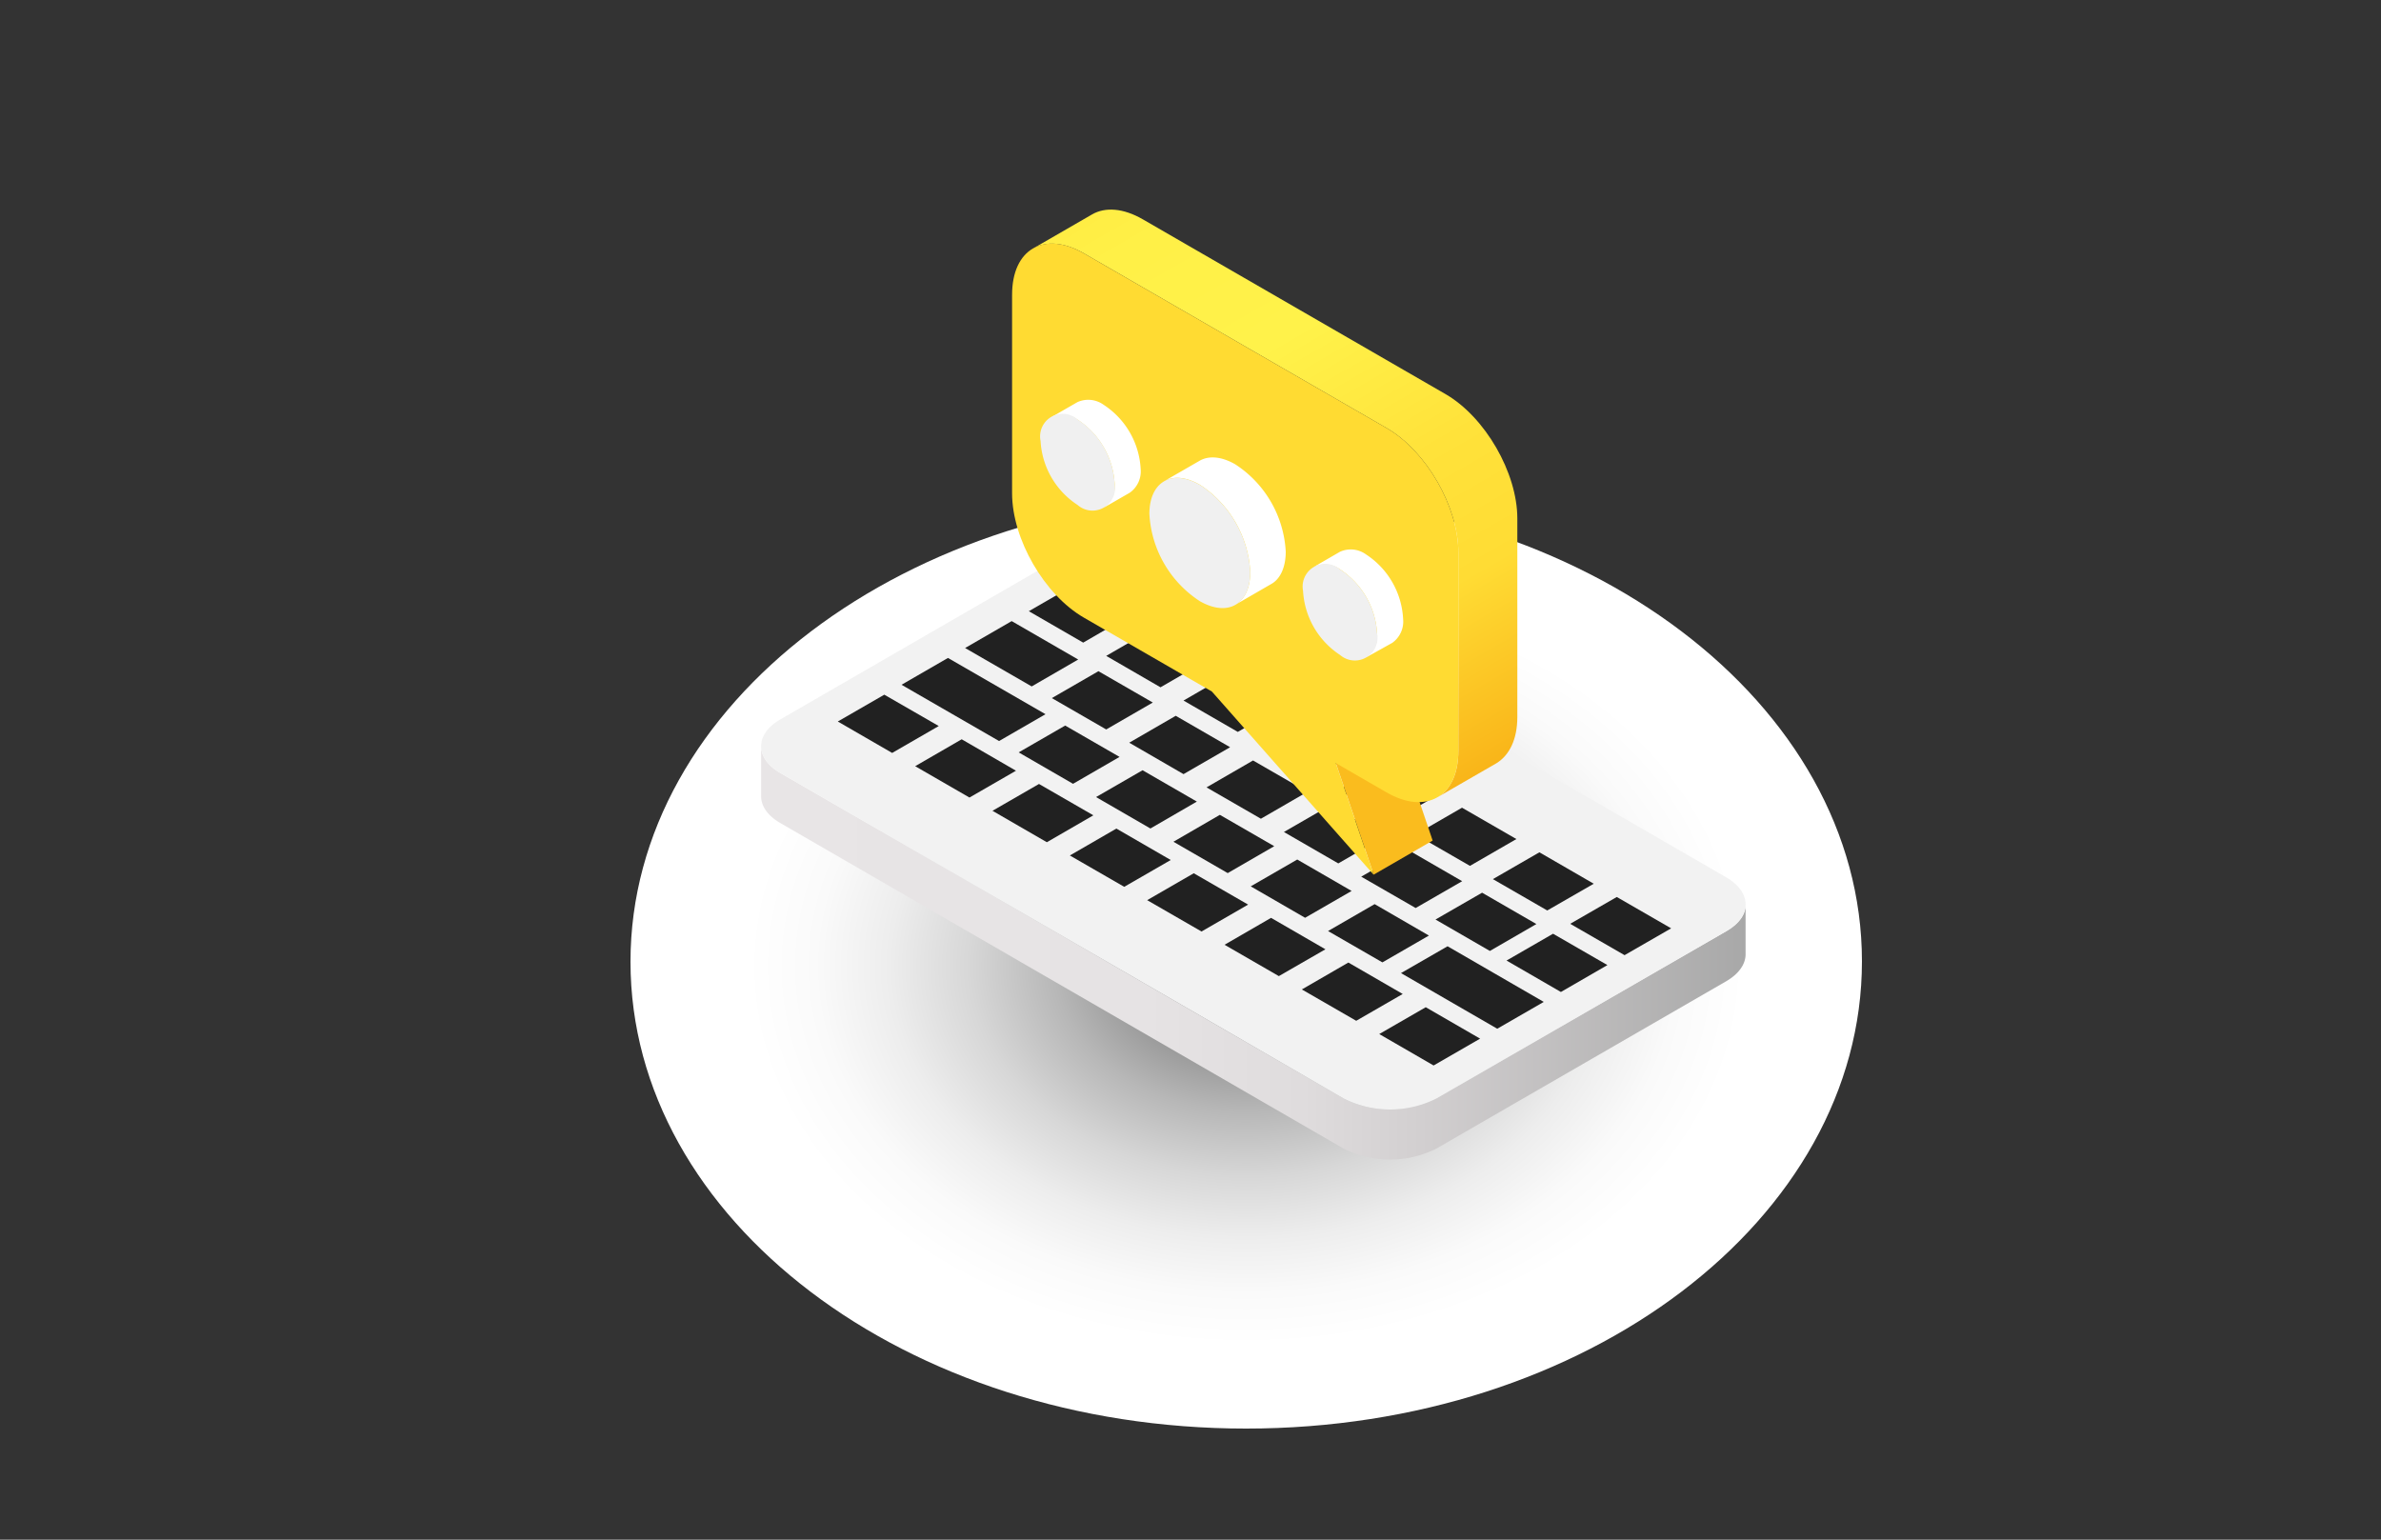 <svg xmlns="http://www.w3.org/2000/svg" xmlns:xlink="http://www.w3.org/1999/xlink" viewBox="0 0 300 194"><rect x="0" y="0" width="300" height="194" fill="#333333" stroke="none"/><defs><style>.cls-1{isolation:isolate;}.cls-2{mix-blend-mode:multiply;fill:url(#radial-gradient);}.cls-3{fill:url(#linear-gradient);}.cls-4{fill:#f2f2f2;}.cls-5{fill:#212121;}.cls-6{fill:#fabc1e;}.cls-7{fill:url(#linear-gradient-2);}.cls-8{fill:#ffdb32;}.cls-9{fill:#fff;}.cls-10{fill:#f0f0f0;}</style><radialGradient id="radial-gradient" cx="157.03" cy="374.52" r="77.56" gradientTransform="translate(0 -162.9) scale(1 0.76)" gradientUnits="userSpaceOnUse"><stop offset="0" stop-color="#525252"></stop><stop offset="0.03" stop-color="#5f5f5f"></stop><stop offset="0.17" stop-color="#8f8f8f"></stop><stop offset="0.31" stop-color="#b7b7b7"></stop><stop offset="0.45" stop-color="#d7d7d7"></stop><stop offset="0.58" stop-color="#ededed"></stop><stop offset="0.7" stop-color="#fafafa"></stop><stop offset="0.81" stop-color="#fff"></stop></radialGradient><linearGradient id="linear-gradient" x1="93.77" y1="118.83" x2="217.8" y2="118.83" gradientTransform="translate(2.17 1.25)" gradientUnits="userSpaceOnUse"><stop offset="0" stop-color="#e8e5e6"></stop><stop offset="0.39" stop-color="#e6e3e4"></stop><stop offset="0.55" stop-color="#dfdcdd"></stop><stop offset="0.66" stop-color="#d3d0d1"></stop><stop offset="0.67" stop-color="#d2cfd0"></stop><stop offset="1" stop-color="#a8a8a8"></stop></linearGradient><linearGradient id="linear-gradient-2" x1="146.62" y1="21.81" x2="189.29" y2="95.71" gradientUnits="userSpaceOnUse"><stop offset="0" stop-color="#ffed44"></stop><stop offset="0.07" stop-color="#fff047"></stop><stop offset="0.3" stop-color="#fff24a"></stop><stop offset="0.55" stop-color="#ffe23a"></stop><stop offset="0.74" stop-color="#ffdc34"></stop><stop offset="1" stop-color="#f9b519"></stop></linearGradient></defs><g class="cls-1"><g id="Layer_1" data-name="Layer 1"><path class="cls-2" d="M234.6,121.13C234.6,153.61,199.87,180,157,180s-77.56-26.34-77.56-58.82S114.2,62.31,157,62.31,234.6,88.64,234.6,121.13Z"></path><path class="cls-3" d="M217.54,117.32,181,138.4a13,13,0,0,1-11.73,0l-70.94-41c-1.62-.93-2.43-2.16-2.43-3.38v6.31c0,1.23.81,2.45,2.43,3.38l70.94,41a13,13,0,0,0,11.73,0l36.51-21.08c1.61-.94,2.43-2.17,2.43-3.39v-6.31C220,115.16,219.15,116.39,217.54,117.32Z"></path><path class="cls-4" d="M181,138.4a13,13,0,0,1-11.73,0l-70.94-41c-1.62-.93-2.43-2.16-2.43-3.38s.81-2.45,2.43-3.38l36.51-21.09a13,13,0,0,1,11.72,0l70.95,41c1.61.94,2.43,2.16,2.43,3.39s-.82,2.45-2.43,3.38Z"></path><polygon class="cls-5" points="111.42 87.53 118.28 91.48 112.41 94.87 105.56 90.91 111.42 87.53"></polygon><polygon class="cls-5" points="121.17 93.15 128.01 97.11 122.15 100.49 115.31 96.54 121.17 93.15"></polygon><polygon class="cls-5" points="169.89 121.28 176.74 125.24 170.88 128.62 164.03 124.67 169.89 121.28"></polygon><polygon class="cls-5" points="179.64 126.91 186.49 130.87 180.63 134.25 173.78 130.29 179.64 126.91"></polygon><polygon class="cls-5" points="150.41 110.03 157.26 113.98 151.39 117.37 144.54 113.42 150.41 110.03"></polygon><polygon class="cls-5" points="160.15 115.65 167 119.61 161.13 122.99 154.29 119.04 160.15 115.65"></polygon><polygon class="cls-5" points="130.91 98.78 137.76 102.73 131.9 106.12 125.05 102.16 130.91 98.78"></polygon><polygon class="cls-5" points="140.66 104.4 147.51 108.36 141.65 111.74 134.8 107.79 140.66 104.4"></polygon><polygon class="cls-5" points="134.21 91.42 141.06 95.37 135.2 98.76 128.35 94.8 134.21 91.42"></polygon><polygon class="cls-5" points="163.45 108.3 170.3 112.26 164.44 115.64 157.59 111.68 163.45 108.3"></polygon><polygon class="cls-5" points="173.2 113.92 180.04 117.88 174.18 121.26 167.33 117.31 173.2 113.92"></polygon><polygon class="cls-5" points="143.96 97.05 150.8 101 144.95 104.39 138.1 100.43 143.96 97.05"></polygon><polygon class="cls-5" points="153.7 102.67 160.55 106.62 154.69 110.01 147.85 106.06 153.7 102.67"></polygon><polygon class="cls-5" points="138.4 84.57 145.25 88.52 139.38 91.91 132.53 87.96 138.4 84.57"></polygon><polygon class="cls-5" points="167.63 101.45 174.48 105.4 168.62 108.79 161.77 104.83 167.63 101.45"></polygon><polygon class="cls-5" points="177.38 107.07 184.23 111.03 178.37 114.41 171.51 110.46 177.38 107.07"></polygon><polygon class="cls-5" points="187.72 119.82 180.87 115.86 186.74 112.48 193.58 116.43 187.72 119.82"></polygon><polygon class="cls-5" points="148.14 90.19 154.99 94.15 149.12 97.54 142.28 93.58 148.14 90.19"></polygon><polygon class="cls-5" points="157.88 95.82 164.73 99.77 158.87 103.16 152.02 99.21 157.88 95.82"></polygon><polygon class="cls-5" points="125.88 93.37 113.59 86.28 119.44 82.9 131.73 89.99 125.88 93.37"></polygon><polygon class="cls-5" points="129.99 86.49 121.6 81.65 127.47 78.26 135.85 83.1 129.99 86.49"></polygon><polygon class="cls-5" points="182.39 119.23 194.51 126.24 188.65 129.62 176.52 122.61 182.39 119.23"></polygon><polygon class="cls-5" points="195.68 117.65 202.53 121.6 196.67 124.99 189.82 121.03 195.68 117.65"></polygon><polygon class="cls-5" points="136.48 80.97 129.63 77.01 135.49 73.63 142.34 77.58 136.48 80.97"></polygon><polygon class="cls-5" points="146.22 86.6 139.38 82.64 145.23 79.26 152.08 83.21 146.22 86.6"></polygon><polygon class="cls-5" points="194.95 114.72 188.1 110.77 193.96 107.39 200.81 111.35 194.95 114.72"></polygon><polygon class="cls-5" points="203.71 113.02 210.56 116.97 204.69 120.35 197.84 116.4 203.71 113.02"></polygon><polygon class="cls-5" points="175.46 103.47 168.61 99.52 174.47 96.14 181.31 100.09 175.46 103.47"></polygon><polygon class="cls-5" points="185.21 109.1 178.36 105.15 184.21 101.77 191.06 105.72 185.21 109.1"></polygon><polygon class="cls-5" points="155.96 92.22 149.12 88.27 154.98 84.88 161.83 88.83 155.96 92.22"></polygon><polygon class="cls-5" points="165.71 97.85 158.87 93.89 164.72 90.51 171.57 94.46 165.71 97.85"></polygon><polygon class="cls-6" points="175.74 91.83 168.31 96.13 173.09 110.2 180.51 105.91 175.74 91.83"></polygon><path class="cls-7" d="M182.12,49.65,144,27.64c-2.49-1.44-4.75-1.57-6.39-.63l-7.43,4.29c1.64-.94,3.9-.81,6.4.63l38.12,22c5,2.88,9.05,9.92,9.05,15.68v25c0,2.89-1,4.92-2.66,5.86l7.44-4.29c1.64-1,2.65-3,2.65-5.85v-25C191.18,59.57,187.12,52.53,182.12,49.65Z"></path><path class="cls-8" d="M136.58,31.93l38.12,22c5,2.88,9.05,9.92,9.05,15.68v25c0,2.89-1,4.92-2.66,5.86s-3.9.81-6.39-.63l-.92-.53-5.47-3.16,4.78,14.08-20.4-23.1-16.11-9.3c-5-2.88-9.06-9.91-9.06-15.68v-25c0-2.88,1-4.91,2.66-5.86S134.08,30.49,136.58,31.93Z"></path><path class="cls-9" d="M155.63,58.5c-1.74-1-3.34-1.11-4.49-.44l-4.46,2.57c1.15-.67,2.74-.56,4.5.45a14,14,0,0,1,6.35,11c0,2-.71,3.45-1.86,4.11l4.46-2.58C161.28,73,162,71.53,162,69.5A14,14,0,0,0,155.63,58.5Z"></path><path class="cls-10" d="M144.82,64.75a14,14,0,0,0,6.36,11c1.75,1,3.34,1.12,4.49.45s1.86-2.09,1.86-4.11a14,14,0,0,0-6.35-11c-1.76-1-3.35-1.12-4.5-.45S144.82,62.72,144.82,64.75Z"></path><path class="cls-9" d="M139.05,51a3.31,3.31,0,0,0-3.3-.33l-3.28,1.89a3.3,3.3,0,0,1,3.31.33,10.32,10.32,0,0,1,4.66,8.08,3.28,3.28,0,0,1-1.37,3l3.28-1.89a3.29,3.29,0,0,0,1.37-3A10.3,10.3,0,0,0,139.05,51Z"></path><path class="cls-10" d="M131.11,55.56a10.3,10.3,0,0,0,4.67,8.07,2.84,2.84,0,0,0,4.66-2.69,10.32,10.32,0,0,0-4.66-8.08,2.84,2.84,0,0,0-4.67,2.7Z"></path><path class="cls-9" d="M172.12,69.86a3.28,3.28,0,0,0-3.3-.33l-3.28,1.9a3.27,3.27,0,0,1,3.31.32,10.33,10.33,0,0,1,4.66,8.08,3.28,3.28,0,0,1-1.37,3L175.42,81a3.29,3.29,0,0,0,1.37-3A10.32,10.32,0,0,0,172.12,69.86Z"></path><path class="cls-10" d="M164.18,74.44a10.34,10.34,0,0,0,4.67,8.09,2.85,2.85,0,0,0,4.66-2.7,10.32,10.32,0,0,0-4.66-8.08,2.85,2.85,0,0,0-4.67,2.69Z"></path></g></g></svg>